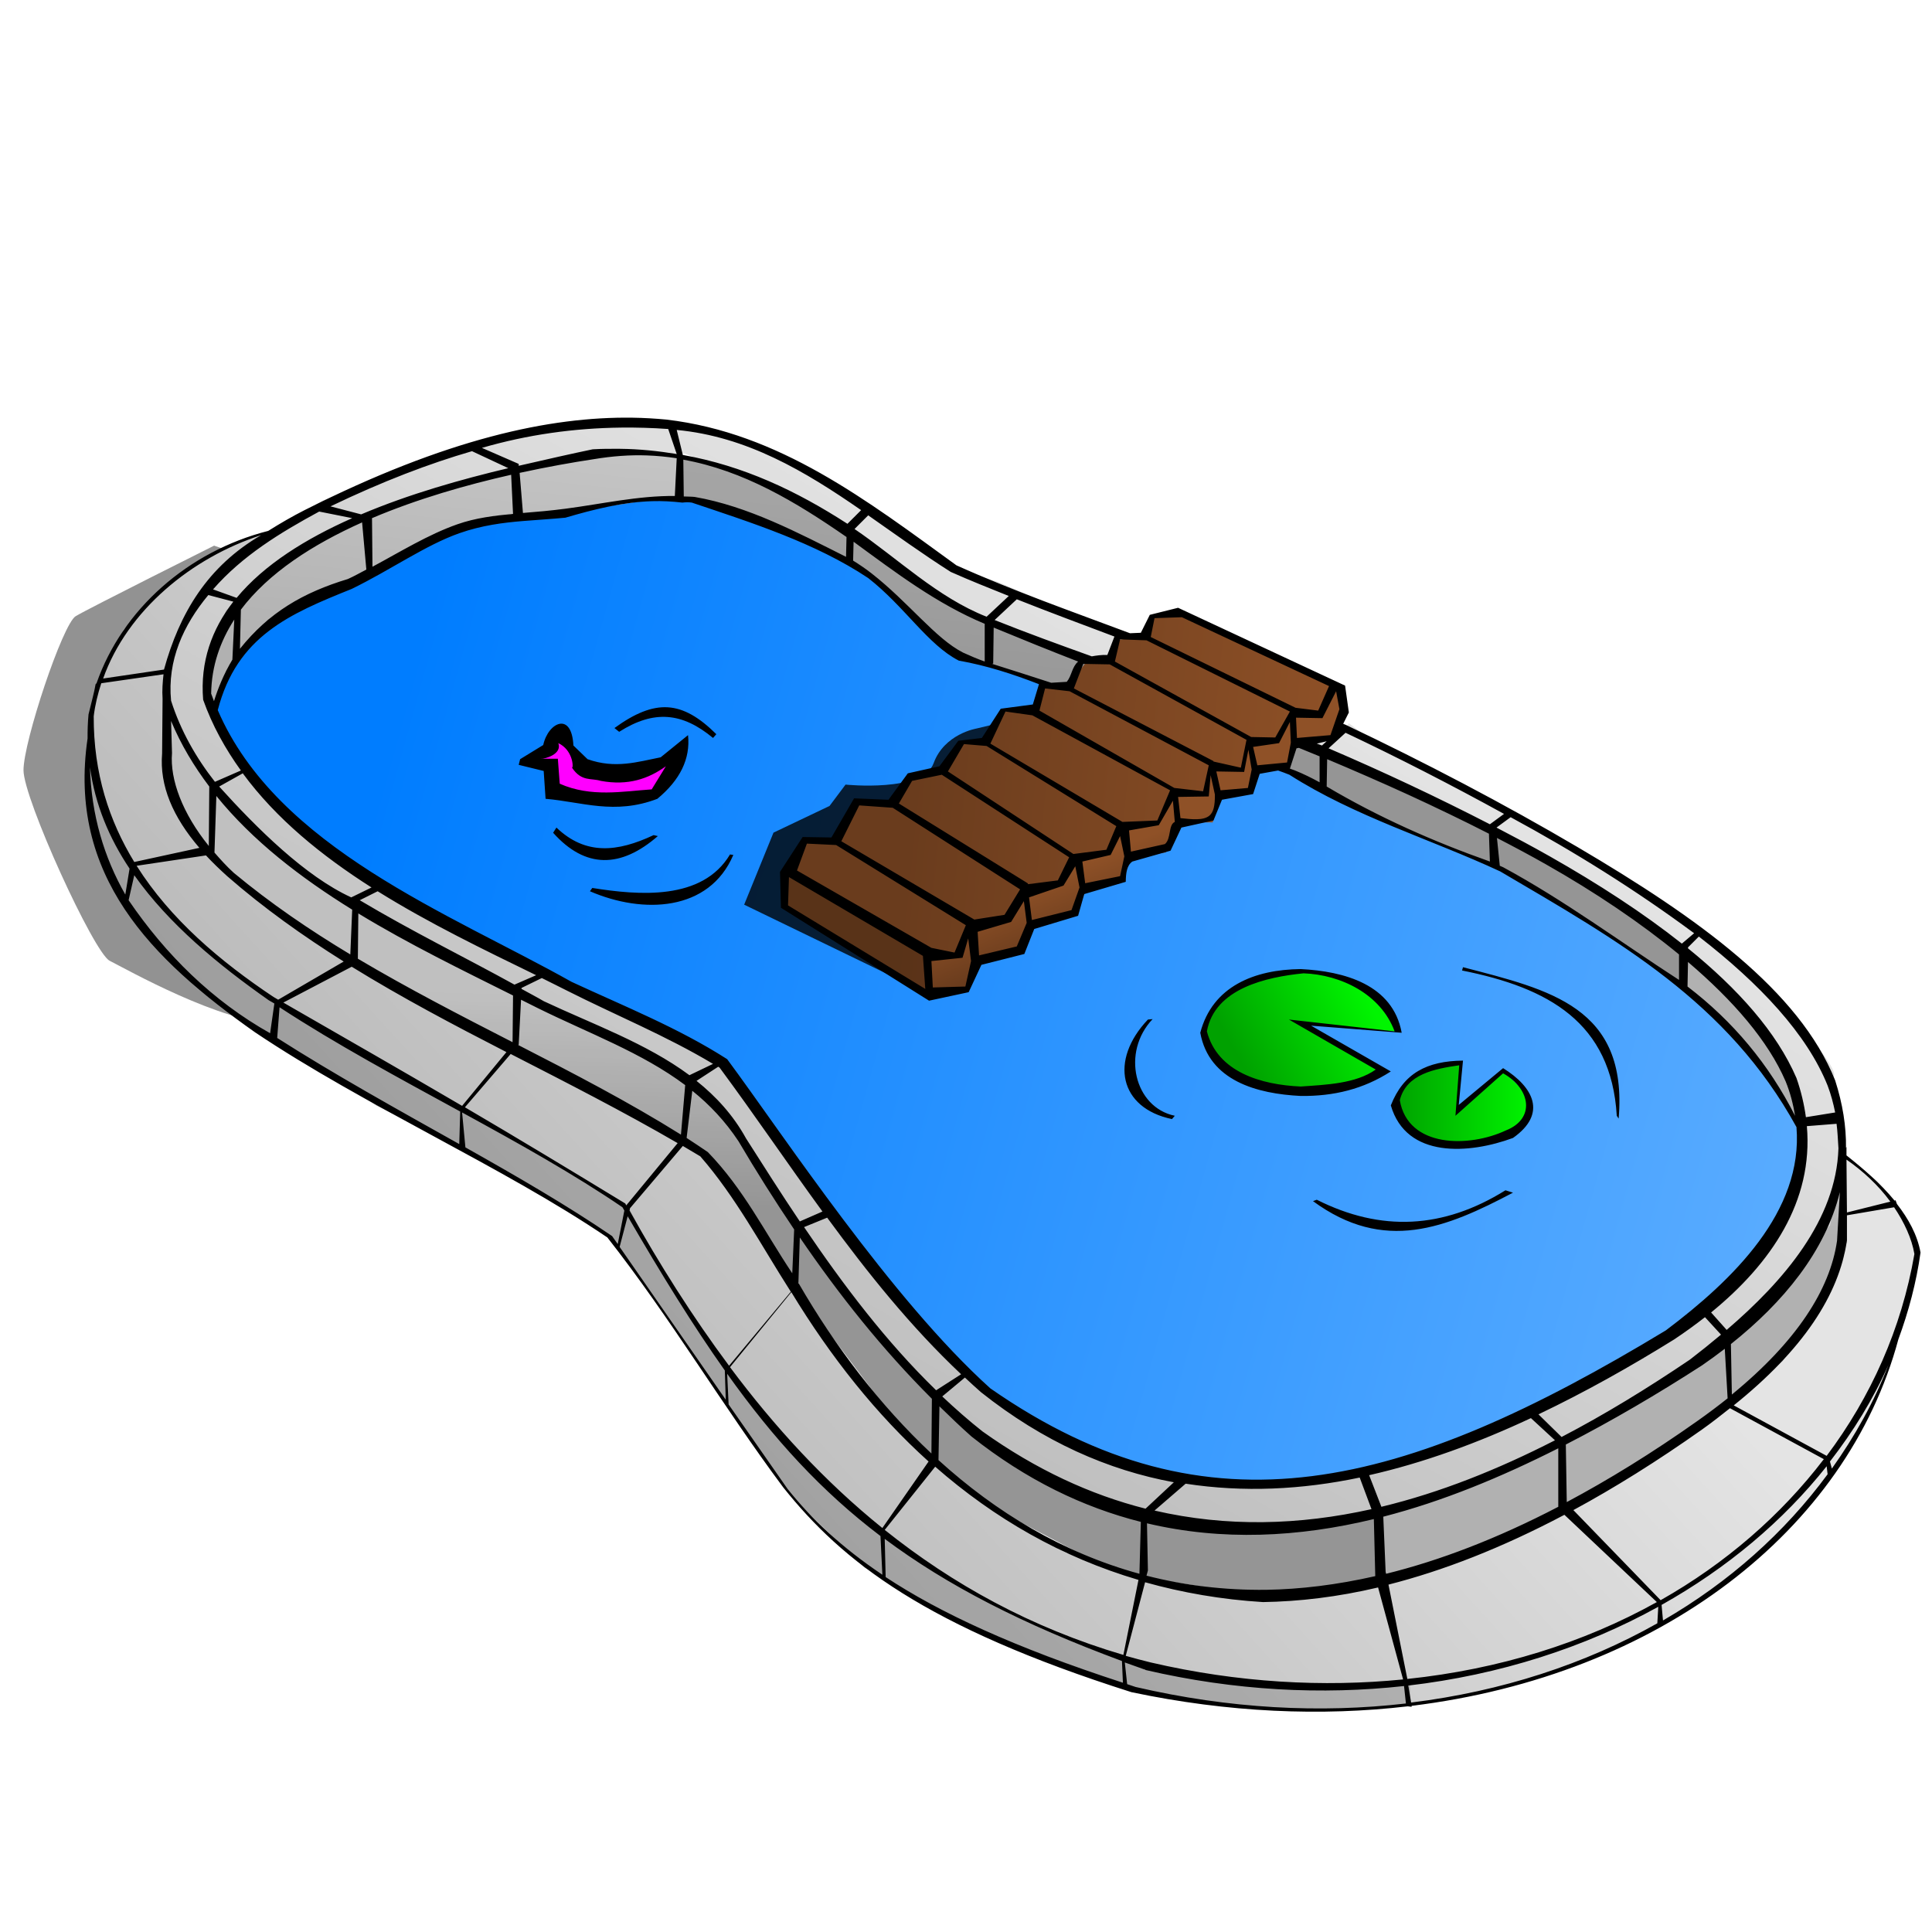 <?xml version="1.0" encoding="UTF-8" standalone="no"?>
<!-- Created with Inkscape (http://www.inkscape.org/) -->
<svg
   xmlns:dc="http://purl.org/dc/elements/1.1/"
   xmlns:cc="http://creativecommons.org/ns#"
   xmlns:rdf="http://www.w3.org/1999/02/22-rdf-syntax-ns#"
   xmlns:svg="http://www.w3.org/2000/svg"
   xmlns="http://www.w3.org/2000/svg"
   xmlns:xlink="http://www.w3.org/1999/xlink"
   xmlns:sodipodi="http://sodipodi.sourceforge.net/DTD/sodipodi-0.dtd"
   xmlns:inkscape="http://www.inkscape.org/namespaces/inkscape"
   width="128"
   height="128"
   id="svg2"
   sodipodi:version="0.32"
   inkscape:version="0.45+devel"
   version="1.0"
   sodipodi:docname="pond.svg"
   inkscape:output_extension="org.inkscape.output.svg.inkscape">
  <defs
     id="defs4">
    <linearGradient
       id="linearGradient2954">
      <stop
         style="stop-color:#00a100;stop-opacity:1;"
         offset="0"
         id="stop2956" />
      <stop
         style="stop-color:#00f500;stop-opacity:1;"
         offset="1"
         id="stop2958" />
    </linearGradient>
    <linearGradient
       id="linearGradient2888">
      <stop
         style="stop-color:#007dff;stop-opacity:1;"
         offset="0"
         id="stop2890" />
      <stop
         style="stop-color:#58abff;stop-opacity:1;"
         offset="1"
         id="stop2892" />
    </linearGradient>
    <linearGradient
       inkscape:collect="always"
       xlink:href="#linearGradient2888"
       id="linearGradient2894"
       x1="24.462"
       y1="50.578"
       x2="117.296"
       y2="76.385"
       gradientUnits="userSpaceOnUse"
       gradientTransform="translate(0.865,0.173)" />
    <linearGradient
       inkscape:collect="always"
       xlink:href="#linearGradient2954"
       id="linearGradient2960"
       x1="81.092"
       y1="69.719"
       x2="89.287"
       y2="65.194"
       gradientUnits="userSpaceOnUse"
       gradientTransform="translate(0.865,0.173)" />
    <linearGradient
       inkscape:collect="always"
       xlink:href="#linearGradient2954"
       id="linearGradient2964"
       x1="91.549"
       y1="73.083"
       x2="100.6"
       y2="73.083"
       gradientUnits="userSpaceOnUse"
       gradientTransform="translate(0.865,0.173)" />
    <linearGradient
       id="linearGradient2320">
      <stop
         id="stop2322"
         offset="0"
         style="stop-color:#6a3c1d;stop-opacity:1;" />
      <stop
         id="stop2324"
         offset="1"
         style="stop-color:#8f5127;stop-opacity:1;" />
    </linearGradient>
    <linearGradient
       id="linearGradient2338">
      <stop
         id="stop2340"
         offset="0"
         style="stop-color:#b1b1b1;stop-opacity:1;" />
      <stop
         id="stop2342"
         offset="1"
         style="stop-color:#e4e4e4;stop-opacity:1;" />
    </linearGradient>
    <linearGradient
       inkscape:collect="always"
       xlink:href="#linearGradient2320"
       id="linearGradient3029"
       x1="59.849"
       y1="50.335"
       x2="87.784"
       y2="53.189"
       gradientUnits="userSpaceOnUse"
       gradientTransform="translate(0.865,0.173)" />
    <linearGradient
       inkscape:collect="always"
       xlink:href="#linearGradient2320"
       id="linearGradient3035"
       x1="74.162"
       y1="60.454"
       x2="72.476"
       y2="56.303"
       gradientUnits="userSpaceOnUse"
       gradientTransform="translate(0.865,0.173)" />
    <linearGradient
       inkscape:collect="always"
       xlink:href="#linearGradient2338"
       id="linearGradient3039"
       x1="13.319"
       y1="87.178"
       x2="65.497"
       y2="39.784"
       gradientUnits="userSpaceOnUse"
       gradientTransform="translate(0.865,0.173)" />
    <linearGradient
       inkscape:collect="always"
       xlink:href="#linearGradient2338"
       id="linearGradient3045"
       x1="45.75"
       y1="79.688"
       x2="46.125"
       y2="65.938"
       gradientUnits="userSpaceOnUse"
       gradientTransform="translate(0.865,0.173)" />
    <linearGradient
       inkscape:collect="always"
       xlink:href="#linearGradient2338"
       id="linearGradient3051"
       x1="21.875"
       y1="96.5"
       x2="60"
       y2="30.125"
       gradientUnits="userSpaceOnUse"
       gradientTransform="translate(0.865,0.173)" />
    <linearGradient
       inkscape:collect="always"
       xlink:href="#linearGradient2338"
       id="linearGradient3060"
       x1="52.244"
       y1="46.718"
       x2="56.503"
       y2="6.236"
       gradientUnits="userSpaceOnUse"
       gradientTransform="translate(0.865,0.173)" />
    <filter
       inkscape:collect="always"
       id="filter3178"
       x="-0.105"
       width="1.21"
       y="-0.151"
       height="1.302">
      <feGaussianBlur
         inkscape:collect="always"
         stdDeviation="1.144"
         id="feGaussianBlur3180" />
    </filter>
    <filter
       inkscape:collect="always"
       id="filter3244"
       x="-0.175"
       width="1.349"
       y="-0.124"
       height="1.249">
      <feGaussianBlur
         inkscape:collect="always"
         stdDeviation="1.64"
         id="feGaussianBlur3246" />
    </filter>
  </defs>
  <sodipodi:namedview
     id="base"
     pagecolor="#ffffff"
     bordercolor="#666666"
     borderopacity="1.0"
     gridtolerance="10000"
     guidetolerance="10"
     objecttolerance="10"
     inkscape:pageopacity="0.0"
     inkscape:pageshadow="2"
     inkscape:zoom="1"
     inkscape:cx="208.06408"
     inkscape:cy="64"
     inkscape:document-units="px"
     inkscape:current-layer="layer2"
     showgrid="false"
     width="744.09px"
     inkscape:window-width="1248"
     inkscape:window-height="975"
     inkscape:window-x="426"
     inkscape:window-y="24" />
  <g
     inkscape:groupmode="layer"
     id="layer2"
     inkscape:label="colors">
    <path
       style="fill:#000000;fill-opacity:0.429;fill-rule:evenodd;stroke:none;stroke-width:1px;stroke-linecap:butt;stroke-linejoin:miter;stroke-opacity:1;filter:url(#filter3244)"
       d="M 14.184,36.151 C 14.184,36.151 5.881,40.303 5.016,40.822 C 4.151,41.341 1.557,49.124 1.557,51.027 C 1.557,52.93 6.227,63.135 7.265,63.654 C 8.303,64.173 14.703,67.805 18.335,67.805 C 21.968,67.805 31.135,41.686 14.184,36.151 z"
       id="path3182" />
    <path
       style="fill:url(#linearGradient2894);fill-opacity:1;fill-rule:evenodd;stroke:none;stroke-width:1px;stroke-linecap:butt;stroke-linejoin:miter;stroke-opacity:1"
       d="M 38.047,33.872 L 31.932,34.361 L 28.14,35.951 L 23.737,38.642 L 18.967,40.476 L 16.031,43.045 L 14.074,47.081 L 15.664,49.772 L 20.435,55.643 L 28.629,60.902 L 37.191,64.939 L 47.587,69.831 L 50.156,73.745 C 50.156,73.745 58.351,84.508 59.085,85.731 C 59.818,86.954 64.589,91.48 64.589,91.48 L 73.273,96.984 L 81.834,98.329 L 88.072,98.085 L 97.612,95.149 L 108.865,89.768 L 114.858,85.487 L 119.139,78.637 L 119.384,74.968 L 116.326,69.709 L 112.167,65.917 C 108.889,63.173 104.967,60.752 101.037,58.334 L 94.677,55.521 L 86.727,51.851 L 85.259,50.995 L 70.704,45.491 L 67.157,44.513 L 65.689,44.023 L 63.732,43.534 L 59.818,39.987 L 56.271,37.296 L 49.422,34.239 L 45.997,33.138 L 42.94,33.138 L 38.047,33.872 z"
       id="path2309"
       sodipodi:nodetypes="cccccccccccccsccccccccccccccccccccccccc" />
    <path
       style="fill:#000000;fill-opacity:0.79;fill-rule:evenodd;stroke:none;stroke-width:1px;stroke-linecap:butt;stroke-linejoin:miter;stroke-opacity:1;filter:url(#filter3178)"
       d="M 60.615,65.417 L 49.302,59.937 L 51.246,55.164 L 54.959,53.396 L 56.019,51.982 C 56.019,51.982 61.146,52.513 61.853,50.568 C 62.56,48.623 64.681,48.27 64.681,48.27 L 69.101,47.209 L 75.465,53.043 L 60.615,65.417 z"
       id="path3064" />
    <path
       style="fill:url(#linearGradient2960);fill-opacity:1;fill-rule:evenodd;stroke:none;stroke-width:1px;stroke-linecap:butt;stroke-linejoin:miter;stroke-opacity:1"
       d="M 92.598,68.363 L 91.13,65.795 L 88.867,64.694 L 86.054,64.205 L 82.446,65.061 L 80.305,66.712 L 79.755,68.547 L 81.039,70.809 L 84.219,72.155 L 86.543,72.277 L 89.784,71.788 L 91.68,70.932 L 86.115,67.752 L 92.598,68.363 z"
       id="path2896"
       sodipodi:nodetypes="cccccccccccccc" />
    <path
       style="fill:url(#linearGradient2964);fill-rule:evenodd;stroke:none;stroke-width:1px;stroke-linecap:butt;stroke-linejoin:miter;stroke-opacity:1"
       d="M 96.512,70.504 L 94.432,70.809 L 93.148,71.666 L 92.414,73.256 L 93.148,74.601 L 94.127,75.274 L 96.145,76.069 L 97.551,75.763 L 99.875,75.274 L 101.037,74.479 L 101.465,73.194 L 100.854,72.155 L 99.63,70.993 L 98.407,72.033 L 96.573,73.684 L 96.695,72.155 L 96.817,70.442 L 96.512,70.504 z"
       id="path2962" />
    <path
       style="fill:#ff00ff;fill-rule:evenodd;stroke:none;stroke-width:1px;stroke-linecap:butt;stroke-linejoin:miter;stroke-opacity:1"
       d="M 38.919,50.768 L 37.535,49.211 L 37.189,48.519 L 35.027,50.422 L 36.584,50.595 L 36.67,52.238 L 40.043,53.016 L 43.503,52.67 L 45.405,49.384 L 43.157,50.595 L 38.919,50.768 z"
       id="path3025" />
    <path
       style="fill:url(#linearGradient3029);fill-rule:evenodd;stroke:none;stroke-width:1px;stroke-linecap:butt;stroke-linejoin:miter;stroke-opacity:1"
       d="M 51.892,60.108 L 51.978,57.859 L 53.362,55.611 L 55.611,55.784 L 56.649,53.362 L 59.503,53.189 L 60.195,51.632 L 62.616,51.027 L 63.654,49.211 L 65.384,49.211 L 66.422,47.135 L 68.584,47.049 L 69.016,45.578 L 70.919,45.405 L 71.611,43.935 L 73.686,43.762 L 74.032,42.378 L 76.108,42.205 L 76.195,40.908 L 78.184,40.649 L 88.649,45.232 L 87.524,47.222 L 85.626,47.239 L 84.497,49.038 L 82.768,49.211 L 82.249,50.941 L 80.346,50.768 L 79.914,52.411 L 77.924,52.497 L 76.541,54.832 L 74.292,54.659 L 73.427,56.562 L 71.178,56.995 L 70.4,58.551 L 68.238,59.157 L 66.768,60.973 L 64.432,61.319 L 63.481,63.395 L 61.838,63.395 L 61.492,65.989 L 51.892,60.108 z"
       id="path3027"
       sodipodi:nodetypes="ccccccccccccccccccccccccccccccccccccccccc" />
    <path
       style="fill:#000000;fill-opacity:0.157;fill-rule:evenodd;stroke:none;stroke-width:1px;stroke-linecap:butt;stroke-linejoin:miter;stroke-opacity:1"
       d="M 52.238,57.773 L 61.838,63.395 L 61.751,65.989 L 51.892,60.195 L 52.238,57.773 z"
       id="path3031" />
    <path
       style="fill:url(#linearGradient3035);fill-opacity:1;fill-rule:evenodd;stroke:none;stroke-width:1px;stroke-linecap:butt;stroke-linejoin:miter;stroke-opacity:1"
       d="M 61.146,63.049 L 63.481,63.395 L 64.432,61.319 L 66.854,60.973 L 68.151,59.07 L 70.314,58.638 L 71.265,56.995 L 73.514,56.476 L 74.465,54.746 L 76.627,54.659 L 77.838,52.67 L 79.914,52.67 L 80.173,50.681 L 82.422,51.027 L 82.681,49.297 L 84.67,49.211 L 85.482,47.183 L 87.265,47.395 L 88.649,45.319 L 88.822,45.751 L 88.908,47.049 L 88.303,49.038 L 85.795,49.211 L 85.362,50.854 L 83.114,50.941 L 82.854,52.497 L 80.865,52.67 L 80.346,54.486 L 78.443,54.486 L 77.232,56.476 L 74.811,56.822 L 74.378,58.292 L 71.957,58.984 L 71.178,60.541 L 68.411,61.405 L 67.719,62.876 L 64.605,63.654 L 64,65.643 L 61.492,65.989 L 61.146,63.049 z"
       id="path3033"
       sodipodi:nodetypes="cccccccccccccccccccccccccccccccccccccccc" />
    <path
       style="fill:url(#linearGradient3039);fill-opacity:1;fill-rule:evenodd;stroke:none;stroke-width:1px;stroke-linecap:butt;stroke-linejoin:miter;stroke-opacity:1"
       d="M 18.355,35.217 C 17.191,35.547 16.467,35.289 14.686,36.44 L 11.261,38.519 L 8.203,41.7 L 6.369,45.491 L 6.002,49.16 L 5.635,52.096 L 6.124,55.398 L 8.448,60.413 L 13.096,65.55 L 17.866,68.608 L 24.96,73.256 L 32.299,76.925 L 36.09,79.249 L 40.616,82.184 L 44.285,87.444 L 48.566,93.681 L 52.724,99.43 L 57.25,103.833 L 64.711,107.992 L 75.107,111.906 L 82.446,113.129 L 87.95,113.251 L 93.454,113.021 L 97.857,112.273 L 106.052,109.704 L 110.088,107.625 L 116.204,103.344 L 121.341,97.84 L 122.686,95.638 L 124.643,91.847 L 125.621,89.156 L 127.089,83.04 L 125.499,79.493 L 124.276,78.148 L 122.06,76.659 L 122.197,79.86 L 122.197,83.163 L 119.873,87.199 L 118.894,89.156 L 112.779,94.415 L 111.433,95.516 L 97.735,102.977 L 86.237,105.668 L 83.302,105.79 L 75.596,104.689 L 70.582,102.855 L 64.833,99.43 L 61.898,97.106 L 55.905,90.257 L 52.602,85.242 L 47.098,76.925 L 45.141,75.335 L 29.975,67.262 L 18.233,60.535 L 13.341,56.254 L 11.017,52.218 L 11.384,47.448 L 11.139,45.369 L 11.75,41.822 L 13.83,39.253 L 16.765,36.073 L 18.355,35.217 z"
       id="path3037"
       sodipodi:nodetypes="ccccccccccccccccccccccccccccccccccccccccccccccccccccccccccccccc" />
    <path
       sodipodi:nodetypes="ccccccccccccccccccccccccccccccccc"
       id="path3041"
       d="M 6.002,49.16 L 5.635,52.096 L 6.124,55.398 L 8.448,60.413 L 13.096,65.55 L 17.866,68.608 L 24.96,73.256 L 32.299,76.925 L 36.09,79.249 L 40.616,82.184 L 44.285,87.444 L 48.566,93.681 L 52.724,99.43 L 57.25,103.833 L 64.711,107.992 L 75.107,111.906 L 82.446,113.129 L 87.95,113.251 L 93.454,113.021 L 93.41,111.539 L 85.719,111.722 L 81.14,111.239 L 74.299,109.879 L 66.084,106.487 L 60.076,102.889 L 55.411,98.836 C 52.794,96.763 50.523,93.823 48.364,90.604 L 44.504,85.314 L 41.595,79.919 L 25.996,70.981 L 18.492,66.243 C 14.082,64.046 11.462,60.731 8.854,57.407 C 7.595,55.044 6.358,52.652 6.002,49.16 z"
       style="fill:#000000;fill-opacity:0.157;fill-rule:evenodd;stroke:none;stroke-width:1px;stroke-linecap:butt;stroke-linejoin:miter;stroke-opacity:1" />
    <path
       style="fill:url(#linearGradient3045);fill-rule:evenodd;stroke:none;stroke-width:1px;stroke-linecap:butt;stroke-linejoin:miter;stroke-opacity:1"
       d="M 10.74,45.423 L 11.115,47.798 L 10.865,49.923 L 11.49,53.548 L 14.115,56.923 L 19.615,61.173 L 23.49,63.673 L 34.115,69.673 L 44.115,74.923 L 46.74,76.423 L 51.615,83.923 L 60.865,96.173 L 65.365,99.673 L 72.49,103.423 L 75.24,104.423 L 83.99,105.798 L 88.865,105.048 L 93.74,104.423 L 99.49,102.048 L 107.865,97.798 L 113.99,93.298 L 118.115,90.173 L 121.49,84.048 L 122.365,82.298 L 122.115,76.673 L 121.115,80.548 L 115.24,88.048 L 110.49,91.423 L 102.74,95.923 L 91.24,100.423 L 81.74,101.423 L 73.865,99.923 C 73.865,99.923 69.24,97.548 67.99,97.173 C 66.74,96.798 61.615,92.048 61.615,92.048 L 54.865,84.423 L 50.24,76.798 L 47.99,73.673 L 45.49,71.673 L 39.365,68.173 L 32.115,64.798 L 23.615,59.923 L 20.865,58.298 L 14.49,52.673 L 11.49,47.798 L 10.74,45.423 z"
       id="path3043"
       sodipodi:nodetypes="ccccccccccccccccccccccccccccccccscccccccccccc" />
    <path
       sodipodi:nodetypes="ccccccccccccccccccccscccccccccccc"
       id="path3047"
       d="M 10.74,45.423 L 11.115,47.798 L 10.865,49.923 L 11.49,53.548 L 14.115,56.923 L 19.615,61.173 L 23.49,63.673 L 34.115,69.673 L 44.115,74.923 L 46.74,76.423 L 51.615,83.923 L 60.865,96.173 L 65.365,99.673 L 72.49,103.423 L 75.24,104.423 L 83.99,105.798 L 91.365,105.048 L 91.24,100.423 L 81.74,101.423 L 73.865,99.923 C 73.865,99.923 69.24,97.548 67.99,97.173 C 66.74,96.798 61.615,92.048 61.615,92.048 L 54.865,84.423 L 50.24,76.798 L 47.99,73.673 L 45.49,71.673 L 39.365,68.173 L 32.115,64.798 L 23.615,59.923 L 20.865,58.298 L 14.49,52.673 L 11.49,47.798 L 10.74,45.423 z"
       style="fill:#000000;fill-opacity:0.157;fill-rule:evenodd;stroke:none;stroke-width:1px;stroke-linecap:butt;stroke-linejoin:miter;stroke-opacity:1" />
    <path
       style="fill:url(#linearGradient3051);fill-rule:evenodd;stroke:none;stroke-width:1px;stroke-linecap:butt;stroke-linejoin:miter;stroke-opacity:1"
       d="M 21.365,33.173 L 15.74,36.673 L 12.24,40.673 L 11.24,43.673 L 10.865,45.923 L 12.865,50.173 L 16.365,54.423 L 21.49,58.923 L 25.615,60.923 L 34.115,65.673 L 41.99,69.423 L 45.865,71.548 L 48.74,74.923 L 53.365,81.923 L 57.615,87.923 L 62.115,92.548 L 65.365,95.423 L 69.74,98.173 L 75.865,100.423 L 80.49,101.173 L 87.24,100.923 L 91.24,100.173 L 98.24,98.048 L 103.365,95.798 L 112.115,90.673 L 116.865,86.298 L 121.24,81.173 L 122.115,76.923 L 121.49,71.298 C 122.076,70.516 114.021,62.131 113.615,62.173 C 113.117,62.224 106.49,57.548 106.49,57.548 L 98.24,52.673 L 90.24,48.548 L 89.365,47.923 L 88.49,48.923 L 85.99,49.173 L 88.865,50.173 L 96.365,53.798 L 102.865,57.173 L 107.99,60.173 L 114.49,65.298 L 117.74,69.298 L 118.99,72.923 L 119.365,77.798 L 116.99,82.798 L 110.99,88.173 L 101.365,93.548 L 91.99,97.048 L 83.74,98.548 L 76.49,97.673 L 68.24,94.048 L 63.74,90.923 L 58.74,85.173 L 52.74,76.548 L 47.865,70.298 L 39.74,66.298 L 31.865,61.923 L 23.99,58.048 L 17.615,52.298 L 14.49,48.298 L 13.615,45.798 L 14.49,42.048 L 16.74,38.798 L 22.865,34.548 L 28.24,32.923 L 36.49,30.423 L 40.99,30.173 L 45.365,30.048 L 54.115,33.548 L 58.74,36.923 L 62.615,39.548 L 65.115,41.048 L 71.615,43.798 L 73.49,43.798 L 74.365,41.923 L 69.865,40.173 L 66.115,38.548 L 63.24,37.673 L 58.49,34.548 L 54.24,31.548 L 47.615,28.673 L 42.49,28.048 L 38.865,27.923 L 33.865,28.798 L 29.99,29.798 L 21.365,33.173 z"
       id="path3049"
       sodipodi:nodetypes="cccccccccccccccccccccccccccccscccccccccccccccccccccccccccccccccccccccccccccccccccccccc" />
    <path
       style="fill:url(#linearGradient3060);fill-rule:evenodd;stroke:none;stroke-width:1px;stroke-linecap:butt;stroke-linejoin:miter;stroke-opacity:1"
       d="M 40.99,29.923 L 37.115,30.423 L 34.24,31.048 L 29.99,32.048 L 23.865,34.423 L 18.74,37.173 L 14.99,40.423 L 14.24,42.548 L 13.865,45.548 L 14.24,47.048 L 14.99,44.423 L 17.74,41.048 L 23.115,38.798 L 25.74,37.298 L 30.115,35.173 L 33.865,34.048 L 36.49,34.048 L 39.917,33.475 L 43.49,33.048 L 45.115,33.173 L 47.865,33.423 L 50.115,34.298 L 53.865,35.923 L 56.49,37.298 L 58.865,39.298 L 60.953,41.063 L 63.115,43.173 L 64.49,43.673 L 65.99,44.173 L 68.49,45.048 L 69.24,45.298 L 70.74,45.423 L 72.115,43.673 L 65.24,41.048 L 61.115,38.798 C 61.115,38.798 56.615,35.048 55.365,34.673 C 54.115,34.298 49.49,31.423 49.49,31.423 L 45.115,30.298 L 40.99,29.923 z M 85.865,49.235 L 85.115,51.048 L 88.865,53.048 L 93.115,54.923 L 98.99,57.298 L 103.99,60.36 L 107.24,62.485 L 111.49,65.173 L 115.365,68.923 L 118.24,72.798 L 119.24,75.173 L 118.115,69.798 L 113.74,64.798 L 108.74,60.923 L 100.615,55.798 L 94.74,53.298 L 85.865,49.235 z"
       id="path3053"
       sodipodi:nodetypes="cccccccccccccccccccccccccccccccccccscccccccccccccccccccc" />
    <path
       sodipodi:nodetypes="ccccccccccccccccscccccccccccccccc"
       id="path3062"
       d="M 45.115,33.173 L 47.865,33.423 L 50.115,34.298 L 53.865,35.923 L 56.49,37.298 L 58.865,39.298 L 60.953,41.063 L 63.115,43.173 L 64.49,43.673 L 65.99,44.173 L 68.49,45.048 L 69.24,45.298 L 70.74,45.423 L 72.115,43.673 L 65.24,41.048 L 61.115,38.798 C 61.115,38.798 56.615,35.048 55.365,34.673 C 54.115,34.298 49.49,31.423 49.49,31.423 L 45.115,30.298 L 45.115,33.173 z M 85.865,49.235 L 85.115,51.048 L 88.865,53.048 L 93.115,54.923 L 98.99,57.298 L 103.99,60.36 L 107.24,62.485 L 111.49,65.173 L 111.619,63.207 L 108.74,60.923 L 100.615,55.798 L 94.74,53.298 L 85.865,49.235 z"
       style="fill:#000000;fill-opacity:0.157;fill-rule:evenodd;stroke:none;stroke-width:1px;stroke-linecap:butt;stroke-linejoin:miter;stroke-opacity:1" />
  </g>
  <g
     inkscape:label="outline"
     inkscape:groupmode="layer"
     id="layer1">
    <path
       style="fill:#000000;fill-opacity:1;fill-rule:evenodd;stroke:none;stroke-width:1px;stroke-linecap:butt;stroke-linejoin:miter;stroke-opacity:1"
       d="M 41.896,27.673 C 36.453,27.597 29.591,29.052 20.177,33.798 C 19.359,34.213 18.562,34.677 17.771,35.173 C 12.446,36.534 8.103,40.377 6.396,45.267 L 6.334,45.329 C 6.259,45.815 6.008,46.716 5.865,47.329 C 5.815,47.868 5.798,48.406 5.802,48.923 C 4.471,58.013 10,63.531 16.896,68.392 C 24.18,73.282 33.359,77.317 40.24,81.985 C 44.416,87.297 47.862,93.135 51.896,98.548 C 55.814,103.46 61.314,107.777 74.959,112.11 C 81.387,113.466 87.565,113.718 93.271,113.048 L 93.521,113.079 L 93.521,113.017 C 109.899,111.013 122.35,101.434 125.771,88.735 C 126.453,86.882 126.963,84.963 127.24,82.985 C 127.027,81.8 126.432,80.741 125.677,79.767 L 125.584,79.517 L 125.521,79.548 C 124.589,78.401 123.432,77.422 122.334,76.548 L 122.334,75.985 L 122.302,76.048 C 122.319,74.621 122.085,73.14 121.584,71.579 C 119.204,65.63 112.499,60.822 104.552,56.142 C 99.694,53.28 94.35,50.482 89.146,48.017 C 89.095,47.992 89.041,47.979 88.99,47.954 L 89.365,47.204 L 89.115,45.423 L 78.052,40.267 L 76.177,40.735 L 75.584,41.923 L 74.865,41.954 C 71.011,40.509 67.117,39.143 63.365,37.454 C 57.44,33.158 51.641,28.676 44.146,27.798 C 43.423,27.73 42.674,27.684 41.896,27.673 z M 41.146,28.329 C 42.184,28.317 43.232,28.348 44.271,28.423 L 44.834,30.079 C 43.629,29.885 42.389,29.748 41.084,29.735 C 40.49,29.73 39.888,29.731 39.271,29.767 C 37.94,30.043 36.206,30.435 34.365,30.86 L 34.365,30.735 L 31.927,29.673 C 34.941,28.798 38.031,28.365 41.146,28.329 z M 44.834,28.485 C 49.486,28.924 53.339,31.225 57.052,33.798 L 56.146,34.704 C 52.745,32.504 49.24,30.858 45.24,30.142 L 44.834,28.485 z M 31.271,29.892 L 33.677,31.017 C 30.583,31.754 27.153,32.711 23.927,34.079 L 21.896,33.548 C 25.348,31.889 28.461,30.704 31.271,29.892 z M 42.865,30.173 C 43.534,30.197 44.194,30.262 44.834,30.36 L 44.709,32.86 C 42.283,32.836 39.885,33.387 37.459,33.704 C 36.512,33.828 35.584,33.91 34.646,33.985 L 34.427,31.329 C 36.251,30.933 37.943,30.631 39.334,30.423 C 40.562,30.218 41.735,30.132 42.865,30.173 z M 45.271,30.454 C 49.255,31.176 52.698,33.232 56.084,35.579 L 56.052,36.892 C 52.868,35.295 49.565,33.537 46.021,32.923 C 45.785,32.898 45.537,32.904 45.302,32.892 L 45.271,30.454 z M 33.865,31.454 L 33.99,34.048 C 32.75,34.163 31.517,34.309 30.302,34.735 C 28.369,35.413 26.516,36.563 24.677,37.548 L 24.646,34.329 C 27.67,33.046 30.925,32.118 33.865,31.454 z M 43.209,33.204 C 43.866,33.183 44.529,33.221 45.209,33.298 C 45.428,33.272 45.62,33.268 45.834,33.298 C 49.773,34.623 54.033,35.972 57.521,38.298 C 59.939,40.184 61.471,42.72 63.521,43.767 C 65.382,44.098 67.126,44.665 68.834,45.329 L 68.427,46.673 L 66.302,46.954 L 65.052,48.892 L 63.49,49.079 L 62.24,50.767 L 60.146,51.235 L 58.865,52.985 L 56.584,52.892 L 55.084,55.485 L 53.177,55.454 L 51.677,57.767 L 51.74,60.142 L 61.552,66.298 L 64.177,65.735 L 65.021,63.923 L 67.865,63.204 L 68.521,61.548 L 71.427,60.673 L 71.834,59.235 L 74.584,58.423 C 74.592,57.855 74.653,57.332 75.021,57.079 L 77.552,56.36 L 78.271,54.829 L 80.396,54.36 L 80.959,52.985 L 83.021,52.61 L 83.459,51.267 L 84.677,51.048 C 84.93,51.134 85.179,51.232 85.427,51.329 C 89.785,54.112 94.747,55.573 99.396,57.735 C 107.165,62.304 114.462,66.361 119.021,74.673 C 119.478,80.263 114.804,84.806 110.365,88.142 C 93.003,98.652 80.147,102.094 65.615,91.985 C 59.07,86.095 51.924,75.233 48.177,70.173 C 44.932,68.092 41.345,66.665 37.865,65.048 C 29.834,60.534 18.356,56.181 14.427,47.048 C 15.701,42.14 19.186,40.673 23.302,39.017 C 25.885,37.758 28.191,36.117 30.427,35.329 C 31.929,34.801 33.335,34.628 34.677,34.517 C 35.632,34.438 36.554,34.387 37.459,34.298 C 39.349,33.744 41.237,33.269 43.209,33.204 z M 21.146,33.892 L 23.334,34.329 C 20.255,35.695 17.5,37.406 15.677,39.61 L 14.115,39.048 C 16.061,36.814 18.577,35.285 21.146,33.892 z M 57.521,34.142 C 59.341,35.416 61.139,36.715 62.99,37.892 C 64.25,38.451 65.542,38.968 66.834,39.485 L 65.365,40.86 C 62.092,39.569 59.512,37.019 56.615,35.048 L 57.521,34.142 z M 23.99,34.61 L 24.271,37.735 C 23.864,37.948 23.46,38.176 23.052,38.36 C 20.078,39.26 17.828,40.568 15.896,42.985 L 15.959,40.392 C 17.787,37.961 20.717,36.074 23.99,34.61 z M 17.302,35.454 C 13.755,37.518 11.9,40.607 10.865,44.36 L 6.834,44.954 C 8.44,40.424 12.706,36.946 17.302,35.454 z M 56.552,35.892 C 59.336,37.929 62.052,39.999 65.24,41.329 L 65.24,43.829 C 64.759,43.656 64.285,43.456 63.802,43.235 C 61.969,42.3 60.215,39.921 57.74,37.985 C 57.355,37.684 56.947,37.408 56.521,37.142 L 56.552,35.892 z M 13.802,39.423 L 15.459,39.86 C 14.037,41.684 13.251,43.838 13.459,46.36 C 14.066,48.071 14.928,49.614 15.959,51.048 L 14.24,51.798 C 12.977,50.188 11.968,48.407 11.334,46.423 C 11.073,43.759 12.149,41.409 13.802,39.423 z M 67.365,39.704 C 69.508,40.554 71.672,41.36 73.834,42.173 L 73.365,43.392 C 72.961,43.38 72.63,43.433 72.334,43.485 C 70.179,42.712 68.024,41.928 65.896,41.079 L 67.365,39.704 z M 78.302,40.892 L 88.052,45.454 L 87.334,47.079 L 85.834,46.892 L 76.24,42.204 L 76.49,40.954 L 78.302,40.892 z M 15.521,41.048 L 15.396,43.704 C 14.826,44.654 14.444,45.599 14.177,46.454 C 14.113,46.287 14.049,46.125 13.99,45.954 C 14.015,44.125 14.586,42.496 15.521,41.048 z M 65.834,41.579 C 67.69,42.348 69.558,43.104 71.427,43.829 C 71.006,44.205 71.017,44.752 70.677,45.173 L 69.646,45.235 C 68.35,44.809 67.047,44.399 65.74,43.985 L 65.802,43.954 L 65.834,41.579 z M 74.209,42.36 L 75.959,42.423 L 85.459,47.142 L 84.49,48.86 L 82.896,48.829 L 73.865,43.829 L 74.209,42.36 z M 71.771,43.985 L 73.521,44.017 L 82.584,49.017 L 82.209,50.86 L 80.396,50.454 L 80.396,50.423 L 71.146,45.61 L 71.771,43.985 z M 10.834,44.673 C 10.775,45.194 10.733,45.734 10.771,46.298 L 10.74,49.923 C 10.563,52.06 11.452,54.122 13.209,56.173 L 8.896,57.11 C 7.236,54.391 6.194,51.236 6.209,47.454 C 6.298,46.703 6.481,45.972 6.709,45.267 L 10.834,44.673 z M 69.24,45.61 L 70.865,45.798 L 80.084,50.704 L 79.709,52.423 L 77.802,52.204 L 68.865,47.079 L 69.24,45.61 z M 88.521,45.798 L 88.74,46.985 L 88.146,48.704 L 85.927,48.892 L 85.865,47.548 L 87.615,47.579 L 88.521,45.798 z M 44.24,46.86 C 43.174,46.796 42.041,47.266 40.709,48.235 L 41.021,48.485 C 43.333,47.016 45.205,47.202 47.24,48.892 L 47.459,48.642 C 46.318,47.512 45.306,46.925 44.24,46.86 z M 66.615,47.142 L 68.396,47.392 L 77.521,52.36 L 76.677,54.36 L 74.365,54.454 L 65.615,49.267 L 66.615,47.142 z M 11.334,47.767 C 11.987,49.335 12.855,50.772 13.865,52.11 L 13.834,56.048 C 12.099,53.904 11.25,51.655 11.396,49.892 L 11.334,47.767 z M 85.459,47.829 L 85.521,49.204 L 85.271,50.517 L 83.302,50.704 L 83.021,49.485 L 84.74,49.235 L 85.459,47.829 z M 37.084,47.954 C 36.641,48.034 36.161,48.582 35.99,49.36 L 34.459,50.298 L 34.365,50.673 L 36.021,51.079 L 36.146,52.923 C 38.548,53.125 40.722,54.008 43.552,52.923 C 45.051,51.681 45.751,50.279 45.584,48.704 L 43.771,50.173 C 42.246,50.473 40.77,50.952 38.927,50.298 L 37.99,49.392 C 37.932,48.264 37.527,47.875 37.084,47.954 z M 89.146,48.548 C 92.665,50.211 96.206,52.032 99.646,53.923 L 98.709,54.61 C 95.223,52.815 91.597,51.109 88.021,49.579 L 89.146,48.548 z M 87.896,49.11 L 87.584,49.392 C 87.47,49.343 87.353,49.309 87.24,49.267 L 87.896,49.11 z M 36.99,49.235 C 37.962,49.687 38.008,50.879 37.896,50.86 C 38.532,51.811 39.167,51.533 39.802,51.735 C 41.615,52.069 42.966,51.595 44.115,50.767 L 43.177,52.298 C 41.248,52.427 39.163,52.842 37.084,51.923 L 36.959,50.267 L 35.834,50.267 C 36.1,50.293 37.259,49.965 36.99,49.235 z M 63.865,49.298 L 65.365,49.423 L 73.959,54.735 L 73.302,56.298 L 71.115,56.579 L 62.802,51.11 L 63.865,49.298 z M 86.052,49.548 C 86.51,49.738 86.961,49.916 87.427,50.11 L 87.427,51.829 C 86.886,51.532 86.347,51.268 85.802,51.048 C 85.688,51.002 85.572,50.966 85.459,50.923 L 85.896,49.579 L 86.052,49.548 z M 82.709,49.673 L 82.927,50.985 L 82.677,52.204 L 80.865,52.36 L 80.584,51.11 L 82.427,51.142 L 82.709,49.673 z M 87.927,50.298 C 91.517,51.806 95.176,53.463 98.646,55.235 L 98.709,57.079 C 94.93,55.739 91.339,54.149 87.896,52.11 L 87.927,50.298 z M 5.959,50.829 C 6.3,53.314 7.24,55.538 8.584,57.548 L 8.302,59.267 C 6.89,56.79 6.051,53.993 5.959,50.829 z M 16.084,51.235 C 18.292,54.241 21.308,56.693 24.615,58.798 L 23.271,59.454 C 20.224,58.061 17.004,54.861 14.521,52.11 L 16.084,51.235 z M 62.396,51.329 L 70.834,56.798 L 70.084,58.329 L 68.115,58.579 L 68.084,58.517 L 59.552,53.235 L 60.427,51.735 L 62.396,51.329 z M 80.209,51.36 L 80.49,52.642 C 80.497,53.392 80.393,53.827 80.115,54.048 C 79.705,54.373 78.961,54.282 78.209,54.204 L 78.052,52.798 L 80.084,52.767 L 80.209,51.36 z M 14.334,52.735 C 16.741,55.707 19.912,58.149 23.334,60.267 L 23.209,63.235 C 20.524,61.621 17.931,59.856 15.49,57.829 C 15.014,57.398 14.604,56.937 14.209,56.485 L 14.334,52.735 z M 77.709,53.048 L 77.834,54.454 C 77.39,54.651 77.611,55.562 77.177,55.923 L 74.927,56.423 L 74.802,55.017 L 76.771,54.673 L 77.709,53.048 z M 56.927,53.36 L 59.146,53.517 L 67.584,58.923 L 66.552,60.61 L 64.552,60.923 L 55.74,55.735 L 56.927,53.36 z M 100.084,54.142 C 104.307,56.428 108.38,58.971 112.24,61.829 L 111.427,62.517 C 108.865,60.488 105.893,58.558 102.677,56.735 C 101.528,56.084 100.345,55.453 99.146,54.829 L 100.084,54.142 z M 36.865,54.829 L 36.646,55.173 C 38.788,57.571 41.136,57.523 43.584,55.392 L 43.302,55.329 C 40.909,56.455 38.802,56.679 36.865,54.829 z M 74.209,55.392 L 74.49,56.735 L 74.209,58.048 L 71.896,58.517 L 71.709,57.079 L 73.584,56.642 L 74.209,55.392 z M 99.177,55.517 C 100.287,56.091 101.368,56.666 102.427,57.267 C 105.711,59.128 108.696,61.145 111.24,63.235 L 111.24,64.923 C 107.367,62.414 103.648,59.652 99.584,57.454 C 99.512,57.418 99.437,57.396 99.365,57.36 L 99.177,55.517 z M 53.459,55.892 L 55.396,55.985 L 63.99,61.298 L 63.24,63.11 L 61.709,62.798 L 52.802,57.673 L 53.459,55.892 z M 48.365,56.61 C 46.527,59.686 42.312,59.319 39.24,58.829 L 39.084,59.048 C 42.596,60.571 46.981,60.401 48.584,56.642 L 48.365,56.61 z M 13.646,56.673 C 14.074,57.137 14.539,57.583 15.052,58.048 C 17.473,60.163 20.079,62.013 22.771,63.704 L 18.427,66.235 C 18.321,66.175 18.221,66.109 18.115,66.048 C 14.591,63.696 11.286,60.9 9.052,57.36 L 13.646,56.673 z M 71.24,57.392 L 71.521,58.798 L 70.99,60.298 L 68.365,60.954 L 68.177,59.454 L 70.459,58.673 L 71.24,57.392 z M 8.896,57.985 C 11.185,61.222 14.457,63.918 17.802,66.267 C 17.921,66.346 18.058,66.406 18.177,66.485 L 17.896,68.454 C 14.065,66.301 10.98,63.249 8.521,59.642 L 8.896,57.985 z M 52.271,58.11 L 61.146,63.329 L 61.302,65.517 L 52.209,59.985 L 52.271,58.11 z M 25.021,59.048 C 28.436,61.179 32.101,62.942 35.521,64.61 L 34.084,65.235 C 30.891,63.47 27.29,61.704 23.834,59.642 L 25.021,59.048 z M 67.834,59.704 L 68.021,61.142 L 67.365,62.704 L 64.865,63.298 L 64.771,61.735 L 66.99,61.079 L 67.834,59.704 z M 23.74,60.517 C 27.112,62.569 30.685,64.302 33.99,65.954 L 33.959,69.048 C 30.498,67.274 27.045,65.494 23.709,63.517 L 23.74,60.517 z M 112.552,62.048 C 116.589,65.177 119.719,68.511 121.084,71.923 C 121.314,72.528 121.465,73.118 121.584,73.704 L 119.646,74.017 C 119.53,73.175 119.332,72.313 119.021,71.423 C 117.71,68.382 115.147,65.515 111.834,62.829 L 111.834,62.767 L 112.552,62.048 z M 64.146,62.173 L 64.334,63.673 L 63.959,65.36 L 61.802,65.423 L 61.709,63.673 L 63.771,63.454 L 64.146,62.173 z M 111.834,63.735 C 114.838,66.296 117.144,68.957 118.302,71.642 C 118.618,72.417 118.806,73.182 118.927,73.923 C 117.192,70.509 114.823,67.666 111.802,65.36 L 111.834,63.735 z M 23.302,64.048 C 26.616,66.094 30.074,67.917 33.552,69.704 L 30.615,73.267 C 26.695,70.97 22.748,68.71 18.771,66.423 L 23.302,64.048 z M 96.927,64.079 L 96.865,64.298 C 102.567,65.436 106.747,67.722 107.115,73.923 L 107.24,74.11 C 107.863,66.712 102.662,65.575 96.927,64.079 z M 86.177,64.204 C 83.115,64.234 80.327,65.343 79.521,68.423 C 80.103,71.618 83.298,72.468 86.177,72.61 C 88.366,72.635 90.335,72.157 92.146,70.985 L 86.865,67.954 L 92.865,68.423 C 92.283,65.228 89.057,64.347 86.177,64.204 z M 86.365,64.485 C 88.85,64.576 91.481,65.868 92.396,68.329 L 85.396,67.548 L 91.146,70.86 C 89.823,71.803 87.828,71.867 86.177,71.985 C 83.565,71.872 80.666,71.038 79.959,68.329 C 80.48,65.483 83.9,64.732 86.365,64.485 z M 35.896,64.798 C 36.439,65.063 36.996,65.35 37.521,65.61 C 40.753,67.246 44.13,68.622 47.24,70.485 L 45.677,71.235 C 42.824,69.119 39.259,67.853 36.021,66.329 C 35.562,66.057 35.037,65.788 34.552,65.517 L 34.552,65.454 L 35.896,64.798 z M 34.521,66.235 C 34.891,66.421 35.284,66.614 35.646,66.798 C 39.02,68.464 42.523,69.738 45.396,71.892 L 45.115,75.173 C 41.634,72.996 37.983,71.108 34.334,69.235 L 34.365,69.204 L 34.521,66.235 z M 18.521,66.735 C 22.251,69.175 26.409,71.413 30.49,73.642 L 30.427,75.798 C 26.299,73.483 22.113,71.162 18.365,68.767 L 18.521,66.735 z M 76.365,67.517 L 76.052,67.548 C 73.479,70.258 74.164,73.418 77.646,74.142 L 77.834,73.923 C 75.154,73.366 74.278,69.714 76.365,67.517 z M 33.834,69.829 C 37.563,71.744 41.286,73.639 44.896,75.735 L 41.49,79.86 C 41.467,79.82 41.45,79.776 41.427,79.735 C 37.872,77.571 34.354,75.443 30.802,73.36 L 33.834,69.829 z M 96.927,70.267 C 94.53,70.296 92.987,71.096 92.146,73.235 C 93.173,76.779 97.354,76.46 100.24,75.392 C 102.531,73.781 101.59,72.017 99.584,70.767 L 96.646,73.204 L 96.927,70.267 z M 96.677,70.579 L 96.427,73.923 L 99.584,71.11 C 101.436,72.146 101.715,74.131 99.771,74.892 C 97.349,76.034 93.284,76.074 92.74,72.892 C 93.173,71.152 95.069,70.808 96.677,70.579 z M 47.584,70.673 C 47.616,70.693 47.645,70.716 47.677,70.735 C 50.02,73.902 52.199,77.124 54.49,80.267 L 52.99,80.923 C 51.759,79.093 50.59,77.249 49.427,75.423 C 48.568,73.866 47.442,72.647 46.146,71.61 L 47.584,70.673 z M 45.865,72.267 C 47.017,73.193 48.053,74.288 48.927,75.61 C 50.103,77.607 51.33,79.547 52.615,81.454 L 52.49,84.36 C 50.632,81.576 49.273,78.784 46.896,76.329 C 46.426,76.015 45.967,75.694 45.49,75.392 L 45.865,72.267 z M 30.615,73.704 C 34.375,75.758 38.056,77.813 41.24,79.985 C 41.283,80.06 41.322,80.13 41.365,80.204 L 40.927,82.423 C 40.804,82.245 40.676,82.07 40.552,81.892 C 37.635,79.901 34.265,77.945 30.834,76.017 L 30.615,73.704 z M 121.677,74.454 C 121.748,74.994 121.764,75.539 121.802,76.079 C 121.653,80.823 118.183,84.864 114.396,88.11 L 113.365,86.954 C 117.345,83.71 120.143,79.588 119.709,74.61 L 121.677,74.454 z M 45.24,75.923 C 45.625,76.149 46.014,76.379 46.396,76.61 C 48.734,79.284 50.423,82.495 52.334,85.485 C 52.353,85.518 52.376,85.547 52.396,85.579 L 48.302,90.485 C 45.875,87.224 43.693,83.766 41.709,80.204 L 41.74,80.048 L 45.24,75.923 z M 122.334,76.829 C 123.414,77.572 124.444,78.524 125.24,79.61 L 122.365,80.329 L 122.334,76.829 z M 99.74,78.86 C 95.628,81.423 91.492,81.627 87.24,79.485 L 86.99,79.579 C 91.709,83.042 95.803,81.357 100.24,79.017 L 99.74,78.86 z M 121.896,78.985 L 121.709,82.204 C 121.247,85.43 119.044,88.869 114.74,92.392 L 114.677,89.048 C 118.157,86.278 120.924,82.918 121.896,78.985 z M 125.49,79.985 C 126.17,80.993 126.662,82.066 126.834,83.079 C 125.981,88.03 123.956,92.541 121.021,96.454 L 114.865,93.11 C 119.448,89.431 121.846,85.795 122.365,82.173 L 122.365,80.517 L 125.49,79.985 z M 41.584,80.579 C 43.838,84.461 45.928,87.84 48.021,90.798 L 48.084,92.735 C 45.742,89.357 43.394,85.989 41.052,82.61 L 41.584,80.579 z M 54.802,80.673 C 57.489,84.335 60.315,87.878 63.677,91.048 L 62.021,92.11 C 58.707,88.891 55.876,85.143 53.271,81.298 L 54.802,80.673 z M 52.99,81.985 C 55.597,85.8 58.459,89.398 61.74,92.673 L 61.709,96.298 C 58.278,93.08 55.34,89.218 52.927,85.048 C 52.924,85.043 52.899,85.053 52.896,85.048 L 52.896,85.017 L 52.99,81.985 z M 52.427,85.61 C 55.044,89.914 58.059,93.712 61.521,96.829 L 58.459,101.235 C 54.617,98.139 51.303,94.514 48.365,90.579 L 52.427,85.61 z M 112.959,87.267 L 114.021,88.423 C 113.334,89 112.642,89.556 111.959,90.079 C 109.184,91.958 106.337,93.704 103.459,95.204 L 101.927,93.704 C 105.001,92.236 108.011,90.548 110.927,88.735 C 111.626,88.268 112.307,87.778 112.959,87.267 z M 114.271,89.36 L 114.459,92.642 C 113.835,93.141 113.169,93.64 112.459,94.142 C 109.435,96.28 106.556,98.048 103.802,99.517 L 103.74,95.704 C 106.826,94.118 109.86,92.334 112.771,90.454 C 113.285,90.098 113.781,89.739 114.271,89.36 z M 125.115,90.423 C 124.169,92.874 122.886,95.166 121.365,97.298 L 121.24,96.829 C 122.789,94.829 124.115,92.689 125.115,90.423 z M 48.177,91.017 C 51.267,95.351 54.422,98.8 58.334,101.767 L 58.459,104.329 C 55.734,102.501 53.768,100.636 52.177,98.642 C 50.882,96.772 49.567,94.918 48.271,93.048 L 48.271,93.017 L 48.177,91.017 z M 63.927,91.267 C 64.275,91.59 64.631,91.92 64.99,92.235 C 69.132,95.526 73.418,97.406 77.771,98.204 L 75.896,99.954 C 72.262,99.035 68.647,97.373 65.084,94.829 C 64.162,94.099 63.28,93.324 62.427,92.517 L 63.927,91.267 z M 62.24,93.173 C 62.931,93.847 63.636,94.528 64.365,95.173 C 68.013,98.065 71.778,99.867 75.584,100.829 L 75.49,104.267 C 70.427,102.879 66,100.207 62.177,96.735 L 62.24,93.173 z M 114.615,93.298 L 120.834,96.673 C 117.992,100.395 114.32,103.583 110.021,106.017 L 104.24,100.048 C 106.965,98.574 109.798,96.807 112.771,94.704 C 113.428,94.24 114.029,93.761 114.615,93.298 z M 101.427,93.954 L 103.021,95.423 C 99.242,97.358 95.405,98.893 91.521,99.829 L 90.709,97.735 C 94.321,96.916 97.914,95.598 101.427,93.954 z M 103.24,95.954 L 103.24,99.829 C 99.154,101.958 95.351,103.399 91.834,104.267 L 91.802,104.142 L 91.646,100.485 C 95.576,99.472 99.449,97.869 103.24,95.954 z M 121.021,97.142 L 121.084,97.673 C 118.246,101.532 114.553,104.827 110.177,107.36 L 110.084,106.329 C 114.43,103.892 118.143,100.77 121.021,97.142 z M 61.959,97.173 C 65.879,100.606 70.334,103.171 75.427,104.673 L 74.427,109.642 C 68.296,107.836 63.106,104.951 58.615,101.36 L 61.959,97.173 z M 90.084,97.892 L 90.865,99.985 C 86.094,101.051 81.275,101.185 76.49,100.079 L 78.552,98.298 C 82.373,98.887 86.245,98.699 90.084,97.892 z M 103.646,100.36 L 109.771,106.142 C 104.93,108.838 99.326,110.596 93.24,111.235 L 91.99,104.985 C 95.602,104.066 99.485,102.56 103.646,100.36 z M 91.021,100.642 L 91.115,104.423 C 88.567,105.002 86.158,105.293 83.896,105.329 C 81.099,105.362 78.456,105.033 75.959,104.392 L 76.052,104.048 L 75.99,100.923 C 80.968,102.102 86.018,101.853 91.021,100.642 z M 58.615,101.954 C 62.744,105.034 67.736,107.605 74.334,110.048 L 74.334,110.079 L 74.396,111.485 C 67.201,109.145 62.267,106.853 58.677,104.485 L 58.615,101.954 z M 75.865,104.829 C 78.323,105.518 80.93,105.975 83.677,106.142 C 86.075,106.104 88.619,105.807 91.302,105.173 L 92.959,111.267 C 87.67,111.791 82.032,111.489 76.24,110.142 C 75.684,110.001 75.125,109.862 74.584,109.704 L 75.865,104.829 z M 109.865,106.454 L 109.802,107.548 C 105.022,110.249 99.484,112.059 93.49,112.798 L 93.302,111.673 C 99.377,110.965 105.003,109.142 109.865,106.454 z M 74.521,110.142 C 74.963,110.304 75.377,110.449 75.834,110.61 L 75.865,110.61 L 75.896,110.642 C 81.809,112.017 87.591,112.305 93.021,111.704 L 93.146,112.86 C 87.488,113.517 81.445,113.21 75.24,111.767 C 75.045,111.705 74.869,111.641 74.677,111.579 L 74.521,110.142 z"
       id="path2308" />
  </g>
</svg>
